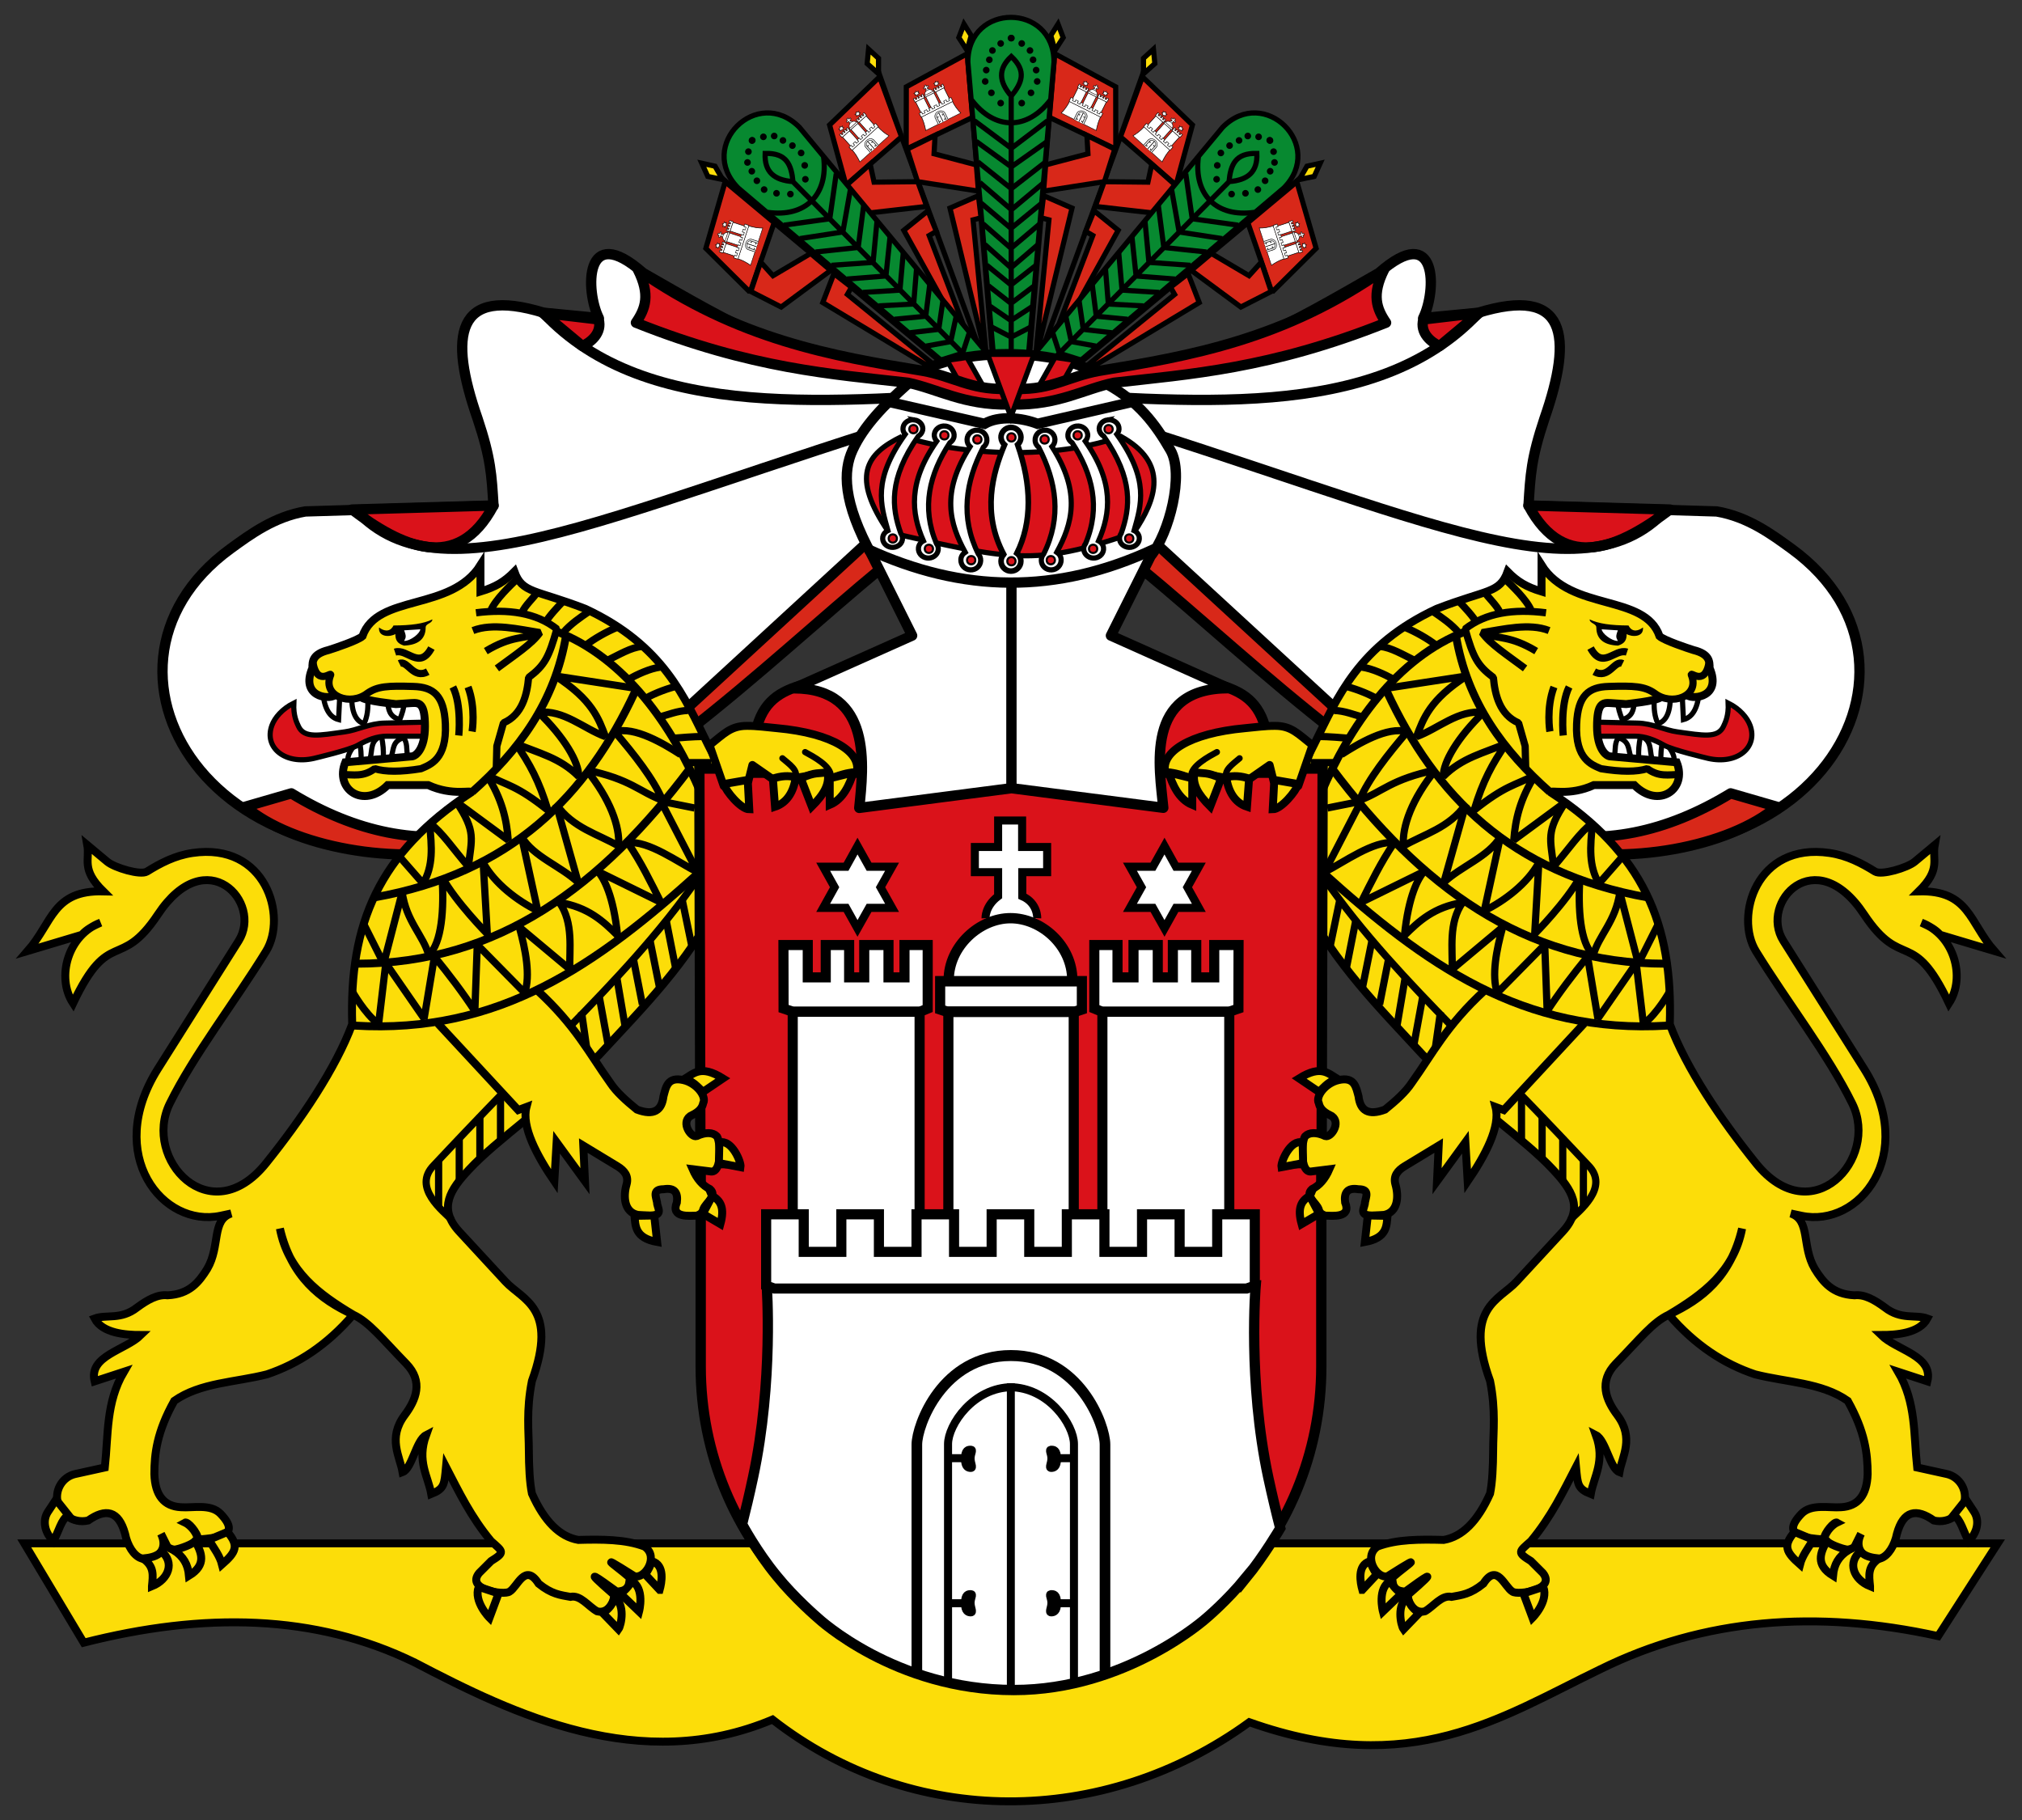 <?xml version="1.0"?>
<svg xmlns="http://www.w3.org/2000/svg" height="450" width="500" xmlns:xlink="http://www.w3.org/1999/xlink">
<rect width="100%" height="100%" fill="#333333" stroke="none"/>
<use xlink:href="#b" transform="matrix(-1 0 0 1 500 0)"/>
<path stroke="#000" stroke-width="1.96" d="m6 381.6h488l-14.74 22.93c-29.97-6.594-57.93-4.431-83.52 8.189-24.49 11.82-46.79 27.3-86.81 13.1-36.05 26.2-83.52 26.2-117.9-0.655-32.75 13.76-63.93-1.268-88.44-14.09-24.74-12.11-52.35-12.44-81.89-4.913z" fill="#fcdd09"/>
<g id="b" transform="matrix(2.551 0 0 2.551 -387.9 -156.9)">
<use xlink:href="#a" transform="matrix(.964 -.265 .265 .964 -17.33 69.79)"/>
<g stroke="#000">
<g stroke-linejoin="round">
<path d="m249.7 116.8h-12.6s-25.9 22.5-34.9 25.1c-28.65 9.167-44-15.41-27.81-27.2 1.952-1.421 4.247-3.109 7.265-3.623l18.24-0.551c-0.181-2.996-0.257-4.585-1.541-8.438-2.82-8.093-2.152-12.9 6.421-10.27l5.329 0.514c-1.284-2.568-1.484-9.464 4.302-4.366 8.263 4.723 15.94 9.373 25.47 9.848l9.848 1.709" fill="#fff"/>
<path d="m180.3 138.4c12.59 7.658 24.51 4.901 38.4-8.294l17.5-16.1 1.284 2.568c-11.02 9.075-26.32 24.4-39.17 26.97-7.893 1.985-17.98 0-22.47-3.852z" fill="#d82819"/>
<path d="m199.9 110.5-13.72 0.392c4.704 3.528 10.19 6.272 13.72-0.392z" fill="#da121a"/>
</g>
<path d="m204.7 91.8c10.1 10.84 28.42 8.48 44.94 7.7" fill="none"/>
<g fill="#da121a">
<path d="m250.5 136.4h-30.52v57.56c0 17 13.5 30.79 30.35 30.79"/>
<path stroke-linejoin="round" d="m210.1 92.47-5.44-0.64 3.85 3.21c0.84-0.36 1.93-1.28 1.58-2.57z"/>
<path d="m236 126.6c-6.66 1.57-10.98 0.78-10.98 9h10.98"/>
</g>
<path d="m186.9 111.3c9 9 26.9-1.6 62.8-11.86" fill="none"/>
</g>
<g id="a" stroke="#000" stroke-width=".5">
<g fill="#d82819">
<path d="m248.4 97.47-2.582-30.76-5.907 3.21-0.012 5.829 0.245 0.095l6.2-2.97-0.5-6.73"/>
<path d="m246.9 80.47-2.757 1.205 3.564 14.72-1.326-13.58 0.777-0.205z"/>
<g stroke-width="5" transform="matrix(.01 -.005 .004 .008 239.2 70.98)" fill="#fff">
<path d="m267 67s0.4-9.5-9.4-13.9v-15h15.7v-15.9h-15.8v-16.7h-15v16.7h-14.7v15.9h14.7v15c-8.4 6.3-7.9 13.9-7.9 13.9"/>
<path d="m289 103c0-21.8-19.6-39-39-39s-39 17.5-39 39"/>
<path d="m205 103v17.8l4.4 1.6h81l4.4-1.6v-17.8z"/>
<path d="m290 290v-168h-79v168"/>
<path d="m420 447c-2.4-9.3-4.9-18.7-7.5-30.7-13-60.9-12.4-121-12.4-121h-300s0.033 60-13 121c-2.4 11-4.7 22-6.9 30.7z"/>
<path d="m203 446v-79c0-9.7 12.8-44.8 47-44.8s47 35 47 44.8v79"/>
<g id="f" stroke="#000">
<path d="m123 100h11.3v-20.3h14.8v20.3h9.53v-20.3h15.3v20.3h10.1v-20.3h14.7l0 39.9-5.43 2.2h-80.2l-6-2v-40.3h15z"/>
<path d="m113 290v-168h80v168"/>
<path d="m169 43 7.3 13h-14.6l-7.3 13-7.3-13h-14.6l7.3-13-7.3-13h14.6l7.3-13 7.3 13h14.6z"/>
<path d="m218 446v-80.4c0-9.67 12.7-28.6 32.4-28.6v109"/>
<path d="m218 376h9"/>
<path d="m227 376c0-4.6 1.7-4.6 3-4.6s-0.2 1.9-0.2 4.4 1.5 4.8 0.2 4.8-3-0.4-3-4.6z"/>
<path d="m218 429h9"/>
<path d="m227 429c0-4.6 1.7-4.6 3-4.6s-0.2 1.9-0.2 4.4 1.5 4.8 0.2 4.8-3-0.4-3-4.6z"/>
</g>
<use xlink:href="#f" transform="matrix(-1 0 0 1 500 0)"/>
<path d="m357 273v-23.8h-23.7v23.8h-23.7v-23.8h-23.7v23.8h-23.7v-23.8h-23.7v23.8h-23.7v-23.8h-23.7v23.8h-23.7v-23.8h-23.7v23.8h-23.7v-23.8h-23.7v45.1l5.18 1.71h298l5.18-1.71v-45.1h-23.7v23.8z"/>
</g>
<path stroke-width=".5" d="m242.7 74.63-2.7 1.33 1 3.15 5.9 0.92-0.2-2.54-4.1-1.08z"/>
</g>
<path stroke-width=".5" d="m245.5 63.84 0.7 1.11-0.4 1.44-0.8-1.24z" fill="#fcdd09"/>
</g>
<use xlink:href="#a" transform="matrix(.703 -.711 .711 .703 2.11 207)"/>
<use xlink:href="#e" transform="matrix(.279 -.276 .276 .279 152.6 141.5)"/>
</g>
<g id="e" transform="matrix(2.551 0 0 2.551 -387.7 -156.9)">
<g stroke="#000" stroke-width=".5">
<path d="m245.8 67.52c0-5.778 8.347-5.778 8.347 0l-4.174 47.88z" fill="#078930"/>
<path d="m250 70.7v25m-1.9-2.5 1.9 0.98 1.9-0.98m-3.93-2 2 1.37 2.1-1.37m-4.28-2 2.19 1.71 2.27-1.71m-4.63-2 2.36 1.92 2.45-1.92m-4.99-2 2.54 2.26 2.63-2.26m-5.34-2 2.71 2.37 2.8-2.37m-5.69-2 2.89 2.44 2.98-2.44m-6-2 3.06 2.63 3.15-2.63m-6.4-2 3.24 2.59 3.33-2.59m-6.75-2 3.42 2.48 3.51-2.48m-7.1-2 3.59 2.68 3.52-2.67m-3.52-6.23c1.52 1.43 1.03 2.56 0 3.84-1.21-1.39-1.31-2.63 0-3.84zm-3.845 4.223c2.25 2.94 5.38 2.94 7.63 0" fill="none"/>
</g>
<path id="d" d="m249.3 71.5a0.32 0.32 0 0 1 -0.64 0 0.32 0.32 0 1 1 0.64 0zm1-6.3a0.32 0.32 0 0 1 -0.64 0 0.32 0.32 0 1 1 0.64 0zm-1 0.52a0.32 0.32 0 0 1 -0.64 0 0.32 0.32 0 1 1 0.64 0zm-0.8 0.68a0.32 0.32 0 0 1 -0.64 0 0.32 0.32 0 1 1 0.64 0zm-0.1 4.1a0.32 0.32 0 0 1 -0.64 0 0.32 0.32 0 1 1 0.64 0zm-0.6-1.1a0.32 0.32 0 0 1 -0.64 0 0.32 0.32 0 1 1 0.64 0zm0.1-1.1a0.32 0.32 0 0 1 -0.64 0 0.32 0.32 0 1 1 0.64 0zm0.3-1a0.32 0.32 0 0 1 -0.64 0 0.32 0.32 0 1 1 0.64 0z"/>
<use xlink:href="#d" transform="matrix(-1 0 0 1 500 0)"/>
</g>
<g stroke="#000" transform="matrix(2.551 0 0 2.551 -387.9 -156.9)">
<g fill="#fff">
<path stroke-width=".78" d="m252.6 150.5s0.063-1.467-1.446-2.13v-2.33h2.408v-2.44h-2.426v-2.568h-2.325v2.568h-2.256v2.44h2.256v2.33c-1.284 0.965-1.221 2.13-1.221 2.13"/>
<path d="m256 156.5c0-3.36-3-6-5.99-6-2.97 0-5.99 2.69-5.99 6"/>
<g stroke-width="3.63" transform="matrix(.271 0 0 .28 219.8 138.2)">
<path d="m86.31 65.75v9.75l2.5 0.8h45.7l2.5-0.8v-9.75z"/>
<path d="m134.1 164.4v-88.06h-44.85v88.06"/>
</g>
<path d="m272.8 214.5c1.79-2.19 3.36-4.88 3.36-4.88-0.37-1.43-0.76-3.06-1.16-4.91-2-9.35-1.223-18.62-1.223-18.62h-47.4s0.683 9.26-1.327 18.62c-0.36 1.69-0.72 3.2-1.06 4.53 0 0 1.42 2.66 3.35 5 1.74 2.16 4 4.09 4 4.09s7.46 6.98 19 6.98c10.9 0 18.66-6.98 18.66-6.98s2-1.68 3.8-3.88z"/>
</g>
<g transform="matrix(.271 0 0 .28 219.8 137.9)" fill="none">
<path stroke-width="3.8" d="m77.98 305.9v-78.7c0-6.687 9.094-30.81 33.65-30.81 24.55 0 33.65 24.12 33.65 30.81v78.41"/>
<path stroke-width="2.84" d="m111.6 206v106.1"/>
</g>
<g fill="#fff">
<path d="m226.3 186h47.14"/>
<path stroke-linejoin="round" d="m250.1 137.9 14.72 1.9c-0.357-3.85-1.866-11.59 6.324-11.59l-11.4-5.1 3.85-7.7c1.81-2.219 3.269-7.942 1.925-10.27-1.467-2.541-3.12-4.75-6.21-6.42-2.57-3.85-16.69-3.85-19.26 0-2.24 2-4.266 4.044-5.35 6.42-0.913 2.001-0.986 4.972 1.925 10.27l3.85 7.7-11.45 5.111c7.639 0 6.732 7.596 6.324 11.59z"/>
</g>
<g fill="none">
<path d="m236.1 114.7c9.26 4.27 18.34 4.46 27.88 0"/>
<path d="m250.1 118v19.95"/>
<path d="m238.4 100.5 9.089 2.08c1.414-0.814 3.599-0.594 5.14 0l9.1-2.1"/>
</g>
<path stroke-width=".5" d="m239.5 103.8c7.038 2.195 15.68 1.993 21.2 0 4.68 2.58 3.47 6.06 1.28 9.31-9.7 3.44-12.2 2.57-23.76 0-3.714-5.426-2.243-7.617 1.28-9.31z" fill="#da121a"/>
</g>
<use xlink:href="#c" transform="matrix(-1 0 0 1 500 0)"/>
<path stroke="#000" stroke-width="1.38" d="m248.2 137.1c-0.41 0.43-0.66 1.02-0.66 1.66 0 1.35 1.1 2.45 2.45 2.45s2.45-1.1 2.45-2.45c0-0.82-0.38-1.5-0.99-1.96 3.82-7.72 3.67-16.87 0.19-26.84 0.51-0.46 0.82-1.1 0.82-1.84 0-1.35-1.1-2.45-2.44-2.44-1.53 0-2.55 1.28-2.49 2.51 0.06 0.7 0.36 1.33 0.87 1.79-2.98 7.12-5.62 16.81-0.19 27.1z" fill="#fff"/>
<g id="c" transform="matrix(2.551 0 0 2.551 -387.9 -156.9)">
<g stroke="#000">
<g stroke-width=".5">
<path d="m185 128.8-0.122 2.454c-0.998-0.26-1.398-1.294-1.548-2.744m4.392 1.006c-0.001 0.68-0.02 1.36-0.37 2.13-0.7-0.19-1.198-0.954-1.198-2.522m5.1 0.4c-0.03 0.58-0.215 1.15-0.444 1.73-1.02-0.29-1.096-0.98-1.176-1.7m1.9 5.1c-0.07-0.55 0.018-1.14-0.352-1.65-1.08 0.35-0.946 1.06-1.176 1.79m-0.784 0c0-0.54 0-1.09-0.195-1.93-1.114 0.392-0.855 1.372-1.085 2.102m-0.877 0.19c0-0.54 0-1.09-0.195-1.93 0 0-1.176 1.176-1.085 1.93" fill="#fff"/>
<path d="m193.2 131.5s-2.58 0.06-3.87 0.09c-1.46 0.03-2.65 0.69-3.85 0.85-2.47 0.34-3.94 0.66-4.49-0.54-0.16-0.36-0.51-1-0.45-2.25-1.16 0.58-1.85 1.43-2.12 2.15-0.81 2.17 1.28 3.85 4.07 3.21 0.11-0.03 3.42-0.8 4.27-1.28 0.9-0.51 1.83-0.87 2.8-0.87h3.64" fill="#da121a"/>
</g>
<g stroke-width=".77">
<path fill="#fcdd09" d="m187.1 129.1c0.39 0.35 3.34 0.65 3.34 0.65l1.5-0.1c0.78-0.05 1.31 0 1.31 2.27 0 2.2-0.9 2.9-1.3 2.9l-6.42 0.57c-1.06 2.62 1.76 4.57 4.11 2.21h3.92c2.4 1.1 4.27 0.41 4.16 0.72-8.96 5.88-11.83 12.75-11.52 22.45-1.59 4.28-4.94 9.24-8.35 13.48-5.41 6.74-11.99-0.4-9.34-5.78 2.34-4.75 6.282-9.799 9.34-14.77 2.072-3.369-0.012-10.58-7.15-9.52-1.693 0.251-3.106 0.997-4.4 1.8-0.621 0.385-3.139-0.366-3.85-0.96l-1.93-1.61c0.26 1.45-0.63 2.34 1.55 4.49-4.9-0.12-4.9 3-7.33 5.78l5.25-1.57c0.46-0.53 1.12-0.87 1.82-1.18-3.14 1.18-4.34 5.27-2.67 7.82 3.53-7.45 4.529-3.044 8.23-8.62 4.709-7.094 10.18-1.177 7.82 2.57l-7.85 12.44c-5.2 8.3 0.5 15.4 6.1 14.2l1.03-0.22c-1.93 0.64-1.03 3.16-2.32 5.36-0.8 1.29-1.73 2.47-3.85 2.57-0.98-0.11-1.96 0.45-2.95 1.18-1.58 1.24-2.98 0.65-4.12 1.07 0.76 1.43 2.99 1.6 4.49 1.6-1.52 1.49-5.09 2-4.49 4.49l2.84-0.93c-1.76 3-1.5 6.07-1.85 9.28l-2.91 0.64c-1.21 0.3-1.88 1.5-1.69 2.57 0.22 1.21 1.47 2.27 2.98 1.93 1.69-1.19 2.95-0.99 3.58 1.28 0.23 1.15 0.84 2.13 1.56 2.38 0.77 0.27 1.62-0.06 1.98-0.72 0.24-0.43 0.27-1-0.06-1.66l0.64 1.28c0.86 0.65 2.11 0.001 2.97-0.73-0.27-0.98-1-1.5-1.27-1.63 0.23-0.13 1.21 0.94 1.27 1.64 1.84-0.15 4.25-0.32 2.17-2.49-0.96-1-2.69-0.55-3.85-0.64-1.63-0.09-2.5-1.14-2.57-3.21 0-1.98 0.25-4.1 1.93-7.1 2.53-1.78 5.95-1.79 8.99-2.57 2.98-1 5.79-2.8 8.35-5.78-3.31-1.97-6.32-4.2-7.1-8.35 1.1 4.67 3.88 6.86 7.1 8.35 1.55 0.72 2.78 2.31 5.14 4.74 1.69 1.74 0.96 3.52-0.15 5-1.66 2.23-0.46 4-0.2 5.52 0.92-0.34 1.31-3.09 2.28-3.59-0.92 2.54 0.2 4 0.5 5.71 1.27-0.51 1.27-0.9 1.43-2.62 1.25 2.41 2.4 4.82 4.37 7.19 1.16 1.03 1.39 1.07 0 1.93l-1.16 1.16c-1.32 1.63 2.44 2.18 2.95 1.8 0.78-0.46 1.5-2.84 2.82-0.77 1.27 1.03 2.11 1.1 3.08 1.28 0.97-0.22 1.74 0.93 2.59 1.4 1.06 0.27 1.66-0.9 1.65-1.59-3.42-2.97-1.48-1.58 0.25-0.32 1.31-0.08 1.15-0.74 1.28-1.28-0.1-0.33-4.31-3.21 0.42-0.22 0.99 0.34 2.46-1.87 0.99-2.87-1.87-0.71-4.13-0.7-6.42-0.64-1.78-0.31-3.28-1.78-4.49-4.49-0.22-1.09-0.29-2.58-0.3-4.23 0-1.73-0.27-3.84 0.3-6.69 2.57-7.1-0.91-7.83-2.57-9.63l-4.49-4.86c-2.06-2.24-0.86-4.06 0.97-6 2.66-2.88 7.84-6.36 12.6-11.1 4.17-4.54 8.5-8.76 11.76-15.1l0.7-11.2-1.94-3.85c-2.23-4.49-4.27-9.57-11.86-13.1-4.89-1.89-6.1-1.48-6.87-3.6-0.96 0.97-1.81 1.48-3.29 1.93v-2.56c-2.87 4.53-10 2.74-11.44 6.89-0.46 0.41-2.7 1.16-3.28 1.34-1.57 0.39-1.57 1.1-1.57 1.74-1.18 2.74 1.5 3.12 2.18 2.64"/>
<path d="m220 138.4c-2.703-6.4-7.302-13.17-14.07-15.72" fill="none"/>
</g>
</g>
<path d="m188.8 122.3c-0.11 1.01 1.11 0.95 1.58 0.66 0.001 0.59 0.19 0.92 0.84 1.12 1.31-0.05 2.1-0.59 2.1-1.76 0-0.39 0.65-0.39 0.65-0.78-0.86 0.42-2.04 0.58-3.77 0.59-0.37 0.75-1.03 0.48-1.4 0.19z"/>
<path d="m192.8 122.5c-0.02 0.38-0.93 1.13-1.57 1.13 0.17-0.33 0.24-0.42 0-1.03z" fill="#fff"/>
<g stroke-linejoin="bevel" stroke="#000" stroke-width=".7" fill="none">
<path d="m182.4 125.8c0.48 2.39 2 0.54 1.67 1.23-0.73 1.98 1.96 2.94 3.6 1.67 0.98-0.68 1.96-0.74 4.48-0.66 1.89 0.06 2.96 0.84 3.08 3.64 0.15 3.43-1.48 3.95-2.36 4.33-1.96 0.32-3.46 0.32-4.49 0-1.14 0.83-2.04 0.57-3.12 0.57"/>
<path d="m198.2 120.9c3.15-0.4 5.84 0 7.84 1.57-0.78 2.74-1.18 3.53-2.74 4.7-0.15 1.64-0.6 3.61-2.44 4.4l-0.64 2.25-0.06 2.37m-4.2-8.1c0.87 1.75 0.569 4.704 0.569 4.704m0.9-4.7c0.772 2.062 0.392 4.312 0.392 4.312m-4.3-5.8c-1.428 0.784-1.96-1.176-2.744-0.784m3.1-1.5c-1.176 2.162-2.352 0-3.528 0.392m8.8-0.1c2.484-1.488 3.558-1.171 5.278-1.724m-4.2 3.4c1.74-1.3 3.408-2.379 4.168-3.469-2.03-0.32-4.561-0.955-6.494-0.198m21.5 17.2-3.279-0.656 3.556 6.877c-1.9-0.97-4.766-3.087-6.766-2.857 1.32 1.93 2.23 3.85 3.21 5.78l-6.12-3.007c0.61 0.68 1.52 2.367 1.92 6.217-1.41-1.404-2.862-2.748-5.643-3.201 1.4 1.96 0.955 4.57 1.015 6.48l-4.9-4.1c0.62 2.22 1.096 4.715 0.526 6.385l-4.6-4.672-0.231 6.437c-1.11-1.71-2.509-3.557-3.919-5.277l-1 6-3.713-5.368-0.7 5.9c-1.35-1-2.561-3.188-2.561-3.188m31.84-22.93c-1.6-1.03-4.484-2.772-6.384-2.212 1.88 2.2 3.747 4.554 4.637 6.654-2.29-0.85-3.032-2.031-7.375-2.948 2.27 2.81 3.242 5.437 3.112 7.377-1.96-1.16-4.445-1.736-6.055-4.056l2.135 7.584c-1.681-1.593-4.322-2.476-5.492-4.436l1.572 7.18c-1.951-0.955-4.181-2.633-5.291-4.663l0.4 6.9s-3.077-3.109-4.387-5.518c0.21 3.06-0.014 6.394-1.294 7.584-0.497-1.887-2.18-3.27-2.57-6.1l-1.795 6.917-1.934-3.842m26.33-22.85-7.761-1.19c3.59 2.3 4.224 4.171 4.864 5.881-2.11-0.77-4.065-2.647-6.485-2.347 2.49 2.41 3.914 4.807 3.894 6.217-1.83-1.85-3.921-2.27-6.111-3.21 1.37 1.99 2.276 3.637 3.126 6.477-3.06-2.44-3.883-2.364-5.933-3.424 1.49 2.34 1.933 4.334 2.083 6.314l-5.037-3.713c1.969 2.931 1.474 3.578 1.177 6.283-1.51-1.74-2.501-3.29-3.781-4.25 0.26 2.41 0.378 4.179-0.612 5.889l-2.495-2.85m22.07 16.64-0.789-4.64m-2.725 8.206-0.7-4.9m2.559 3.091-0.866-4.711m4.205 0.891-0.888-4.5m2.559 2.909-0.934-4.634m2.517 2.86-0.946-4.791m2.469 2.428-0.94-4.529m-23.59 25.36v4.595m2-6.84v4.191m2-6.311v4.195m2-6.095v4.271m1.595-54.35c-0.66 0.65-2.072 1.966-2.532 3.036m4.611-1.874c-0.5 0.7-1.3 1.4-1.6 2.1m4.026-1.136c-0.5 0.52-1.518 1.592-1.808 2.212m4.3-1.2c-0.81 0.55-1.804 1.221-2.504 2.051m5.2-0.5c-1.04 0.43-2.231 1.11-2.991 1.71m5.382 0.141c-1.03 0.09-2.223 0.811-3.193 1.281m4.993 0.719c-1.02 0.14-2.238 0.71-3.098 1.19m4.498 0.71c-0.98 0.26-2.364 0.804-3.104 1.314m4.404 0.986c-1.03 0.02-1.986 0.436-2.846 0.656m4.209 1.869c-0.77 0-2.148 0.111-3.098 0.191m3.989 2.34h-2.568"/>
<path d="m219.8 146.5c-3.8 5.5-8.4 10.3-12.5 14.5-4.13 3.76-13.18 13.44-13.18 13.44-2.17 2.17 0.97 4.5 1.74 5.31"/>
</g>
<g stroke="#000">
<path d="m223.9 136h-4.049l0.1 38.24h3.981" fill="#da121a"/>
<path stroke-linejoin="round" stroke-width=".77" d="m229.2 136.9l3.09-0.53 0.2 0.63c0.87-0.33 1.69-0.64 2.61-0.64 0.47-1.89-2.23-3.78-7.75-4.28-0.95-0.09-1.96-0.23-2.91-0.22-1.55 0.001-2.21 0.77-3.6 1.87l1.37 3.96 2.39-0.47 0.39-1.57 1.94 1.35z" fill="#fcdd09"/>
<g fill="#fff">
<g stroke-width=".98">
<path d="m228 153.1h2.358v3.136h1.743v-3.136h2.268v3.136h1.463v-3.136h2.352v3.136h1.55v-3.136h2.249v6.16l-0.759 0.308h-12.3l-0.911-0.308z"/>
<path d="m228.9 184.2v-24.63h12.3v24.63"/>
</g>
<path stroke-width=".79" d="m236.3 149.5l-1.12 1.99-1.11-1.99h-2.22l1.11-2-1.11-1.99h2.22l1.11-2 1.12 2h2.23l-1.12 1.99 1.12 2z"/>
<path stroke-width=".78" d="m245.6 202.9c0-0.88 0.32-0.88 0.57-0.88s-0.03 0.36-0.03 0.84c0 0.49 0.28 0.92 0.03 0.92s-0.57-0.08-0.57-0.88z"/>
</g>
<g stroke-width=".78">
<path d="m243.7 216.9h1.748m-1.748-14.06h1.748m-1.492 21.98v-23.35c0-1.861 2.454-5.513 6.228-5.513" fill="none"/>
<path d="m245.6 216.9c0-0.88 0.32-0.88 0.57-0.88s-0.03 0.36-0.03 0.84 0.28 0.92 0.03 0.92-0.57-0.08-0.57-0.88z" fill="#fff"/>
</g>
<g stroke-width=".77" fill="#fcdd09">
<path d="m194.5 160.7 7.791 8.397 0.8-0.3c-0.5 1.9 1 4.7 2.7 7.2l0.223-3.78 2.748 3.773-0.162-3.45 3.3 2c0.683 0.414 1.129 0.951 0.89 1.78-0.329 1.139-0.25 2.68 1.11 2.94l1.21 0.07c1.33-0.04 0.63-0.78 0.64-1.28-0.1-0.57-0.49-1.28 0.64-1.28 1.09-0.18 1.4 0.36 1.28 1.28-0.64 1.55 1.28 1.28 1.93 1.28 0.26-0.11 0.53-0.19 0.64-0.64 0.25-0.64 1.38-1.28 0.64-1.93-0.71-0.34-1.27-0.99-1.68-1.93l1.68 0.21c1.28 0.29 1-3.18 0.64-3.42-0.35-0.35-1.05-0.42-1.93 0-0.55 0.17-1.53-1.28-0.64-1.93 0.59-0.29 1.14-0.6 1.28-1.28 0.32-0.64-0.64-1.93-1.93-2.22-1.54-0.35-1.69 0.69-1.93 1.58-0.16 1.36-0.93 1.9-2.57 1.28-1.06-0.86-2-1.71-2.57-2.57-2.08-2.9-3.34-5.53-7.1-8.99"/>
<path d="m216 215.6-1.4-1.5c0.309-0.43 0.521-0.86 0.643-1.276 1.317 0.355 0.933 2.142 0.757 2.776zm-3.774 0.387c0.57-0.49 0.99-0.93 1-1.28 1.385 0.692 0.78 2.99 0.78 2.99zm-1.738 1.862c0.3-0.2 0.94-0.647 1.114-1.479 1.081 0.571 0.693 2.637 0.401 3.049zm-10.1-1.9-1.93-0.64c-0.52 1.43 1.05 3 1.05 3zm-28.1-5.2c0.51 0.8 1.09 1.59 1.29 2.39 1.34-1.18 1.69-1.8 0.53-3.15zm-3.4 1c0.95 0.62 1.39 1.38 1.49 2.48 1.73-1.06 1.23-2.22 0.6-3.36-0.31 0.33-1.25 0.68-2.08 0.88zm-2.1 3.5c1.64-0.67 2.21-2.32 0.92-3.38-0.4 0.5-1.097 0.618-1.782 0.698 1.095 0.77 0.972 1.592 0.862 2.682zm-9.3-8.4-0.78 1.18c-0.55 0.82-0.35 2 0.52 2.84 0.51-0.86 0.78-2.18 1.47-2.5zm60.8-40.7c1-0.55 1.63-1.5 3.85-0.12l-1.925 1.3c-0.575-0.48-1.015-1.17-1.925-1.18zm3.5 6.1c1.17-0.37 2.138 1.874 2.054 2.385l-2.1-0.4zm-0.7 5.2-0.9 1.7 1.7 1c0.42-1.53 0.068-2.271-0.821-2.751zm-7.5 1.9 1.885-0.034 0.285 2.57c-2.2-0.4-2.1-1.6-2.2-2.6zm18.9-42.4v2.57c1.33-0.56 1.909-1.966 2.301-3.142zm-2.8 0 1.059 2.73c1.18-1.18 1.761-2.16 1.531-3.33-0.83 0.17-1.17-0.06-2.59 0.6zm-0.5-0.1c-0.7-0.2-1.44-0.13-2.21 0.12l0.207 2.73c1.2-0.4 1.8-1.5 2-2.8zm-4.5 3.1c-0.8 0-2.27-1.75-2.47-2.45l2.32-0.4z"/>
</g>
<g stroke-width=".5" fill="#fff">
<path d="m246.8 103.2c0.53 0.02 0.94 0.46 0.92 0.98-0.001 0.28-0.15 0.52-0.35 0.68-1.72 3.35-2.25 6.77-0.48 10.34 0.15 0.17 0.24 0.4 0.23 0.65-0.02 0.52-0.47 0.92-1 0.89-0.53-0.02-0.94-0.46-0.92-0.98 0.001-0.31 0.18-0.57 0.42-0.73-1.482-2.726-2.4-5.76 0.47-10.23-0.19-0.18-0.3-0.43-0.29-0.71 0.02-0.52 0.47-0.92 1-0.89z"/>
<path d="m243.7 102.8c0.53 0.06 0.9 0.51 0.84 1-0.03 0.26-0.19 0.48-0.41 0.62-1.98 3.04-2.78 6.25-1.3 9.77 0.14 0.18 0.21 0.4 0.17 0.63-0.07 0.49-0.55 0.83-1.07 0.77-0.53-0.06-0.9-0.51-0.84-1 0.04-0.29 0.22-0.53 0.48-0.66-1.18-2.7-1.51-5.68 1.29-9.66-0.17-0.19-0.27-0.44-0.23-0.7 0.07-0.49 0.55-0.83 1.07-0.77z"/>
<path d="m240.7 102.2c0.52 0.08 0.88 0.52 0.8 0.99-0.05 0.25-0.21 0.46-0.43 0.59-2.898 4.172-2.581 6.929-1.69 9.43 0.13 0.17 0.19 0.39 0.15 0.62-0.08 0.47-0.58 0.79-1.1 0.72-0.52-0.08-0.88-0.52-0.8-0.99 0.05-0.28 0.24-0.51 0.5-0.63-0.697-2.492-1.512-4.884 1.67-9.33-0.17-0.18-0.25-0.43-0.2-0.68 0.08-0.47 0.58-0.79 1.1-0.72z"/>
</g>
<g fill="#da121a">
<path stroke-width=".5" d="m247.4 99-1.61-2.85-1.93 0.28 1.28 2.29"/>
<path stroke-linejoin="round" d="m249.5 99.2c-3.38 0.09-5.1-1.24-7.99-1.75-8.78-1.44-17.95-3.03-27.62-9.81 1.22 2.43 0.74 3.78-0.19 5.14 11.25 4.49 19.1 4.99 26.37 5.82 2.9 0.61 5.42 2.18 9.76 2.11"/>
</g>
<path stroke-width=".6" stroke-linecap="round" d="m227.9 135c0.68 0.59 1.55 1.14 1.28 1.93m0.92-2.53c0.77 0.42 2.55 1.35 2.5 2.37" fill="none"/>
<g stroke-width="0.2" fill="#da121a">
<circle cy="115.9" cx="250.1" r="0.4"/>
<circle cy="103.9" cx="250.1" r="0.4"/>
<circle cy="104.1" cx="246.8" r="0.4"/>
<circle cy="103.7" cx="243.6" r="0.4"/>
<circle cy="103.1" cx="240.6" r="0.4"/>
<circle cy="115.8" cx="246.2" r="0.4"/>
<circle cy="114.7" cx="242.1" r="0.4"/>
<circle cy="113.7" cx="238.6" r="0.4"/>
</g>
<path stroke-width=".77" d="m219.9 146c-9.951 8.978-19.42 15.77-33.51 14.91m32.53-24.9c-8.5 11.3-18.5 18.9-32.3 18.9m26.99-26.35c-4.64 9.99-11.96 17.58-25.29 19.93m18.62-25.44c-1.1 6.6-4.7 11.3-9.1 15.2" fill="none"/>
</g>
</g>
<g stroke="#000" transform="matrix(2.551 0 0 2.551 -387.9 -156.9)">
<path stroke-width=".5" d="m247.8 95.85 2.247 6.06 2.247-6.06z" fill="#da121a"/>
<path stroke-width=".98" d="m240.9 179.2-2e-7 3.64h-3.644l-1e-7 -3.64h-3.644v3.64h-3.644v-3.64h-3.644v6.916l0.799 0.28h45.77l0.799-0.28v-6.916h-3.644v3.64h-3.644v-3.64h-3.644v3.64h-3.644l-1e-7 -3.64h-3.644l1e-7 3.64h-3.644l-1e-7 -3.64h-3.644l2e-7 3.64h-3.644l-2e-7 -3.64z" fill="#fff"/>
</g>
</svg>
